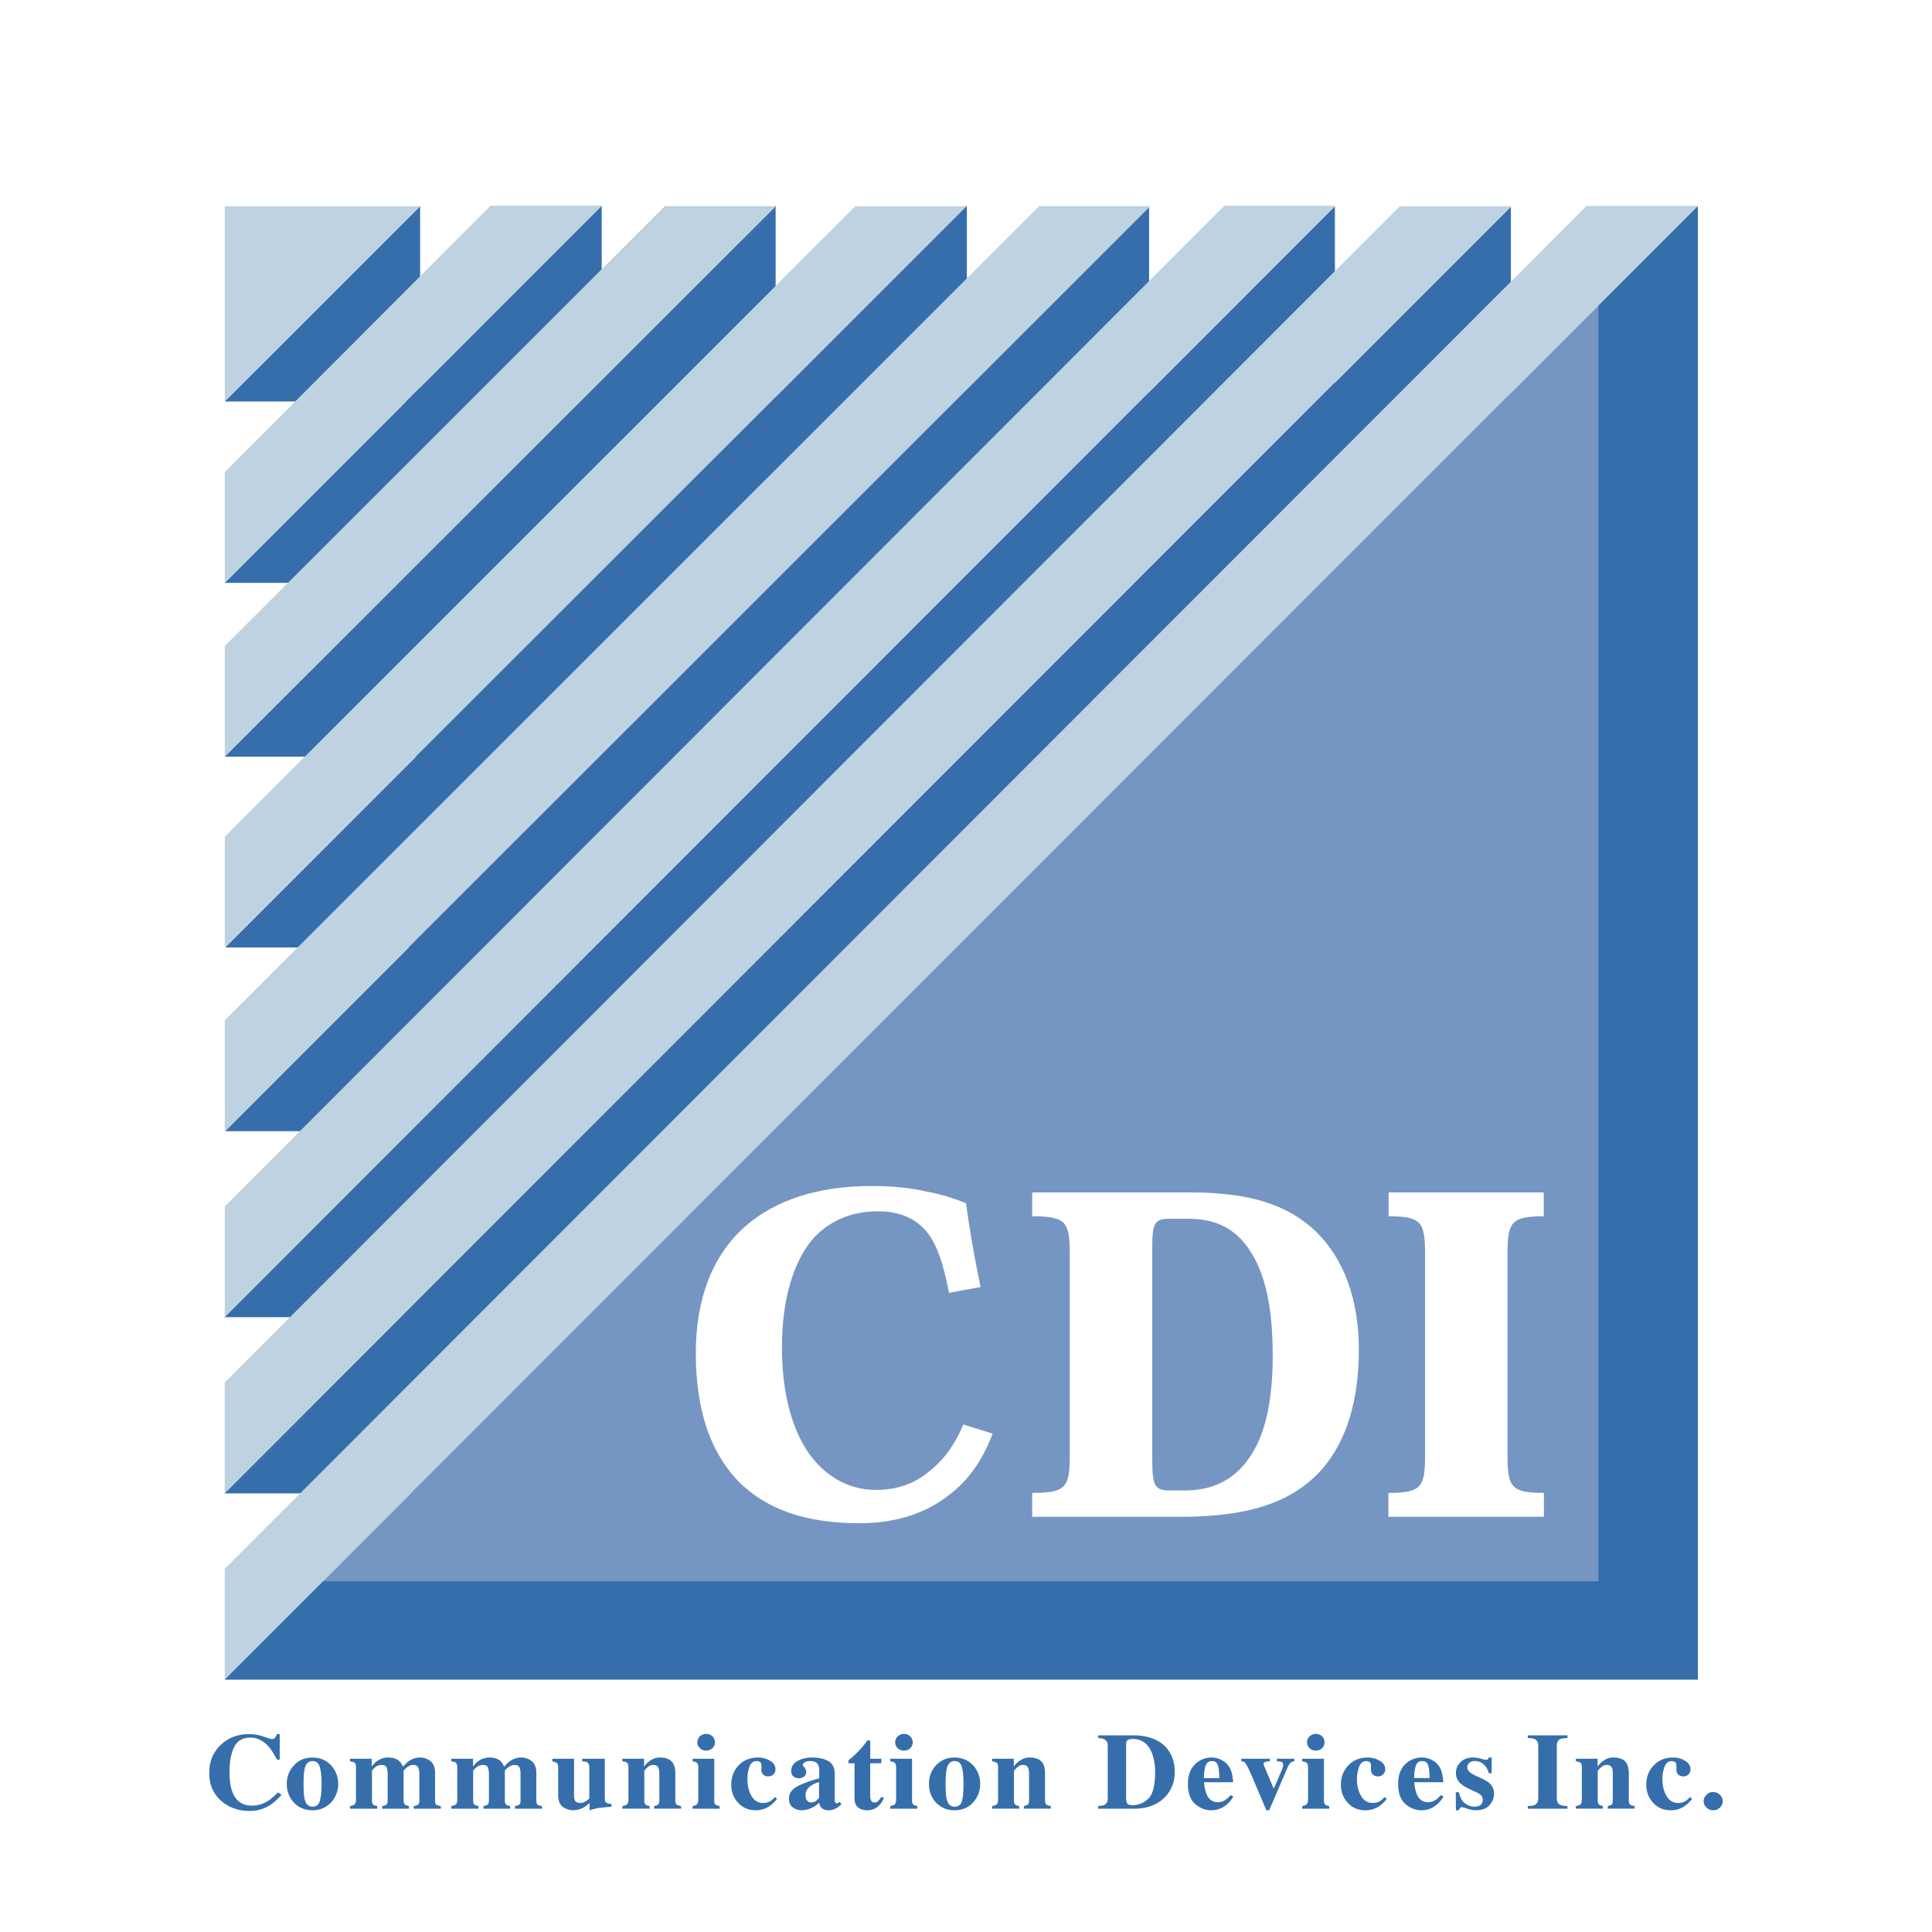 <svg xmlns="http://www.w3.org/2000/svg" width="2500" height="2500" viewBox="0 0 192.756 192.756"><g fill-rule="evenodd" clip-rule="evenodd"><path fill="#fff" d="M0 0h192.756v192.756H0V0z"/><path fill="#356eab" d="M22.392 148.99h128.35V20.624L22.392 148.99z"/><path fill="#356eab" d="M22.367 131.414h110.817V20.583L22.367 131.414z"/><path fill="#356eab" d="M22.458 112.859h92.187V20.637l-92.187 92.222z"/><path fill="#356eab" d="M22.471 94.527h73.993V20.519L22.471 94.527z"/><path fill="#356eab" d="M22.399 75.5h54.987V20.506L22.399 75.5zM22.425 40.057h19.492V20.578L22.425 40.057z"/><path fill="#bed2e1" d="M22.425 40.057V20.578h19.492L22.425 40.057z"/><path fill="#7596c3" d="M22.399 167.57h146.997V20.552L22.399 167.57z"/><path fill="#356eab" d="M159.477 30.478V157.76H32.21l-9.811 9.81h146.997V20.552l-9.919 9.926zM22.425 58.15h37.606V20.532L22.425 58.15z"/><path fill="#bed2e1" d="M48.945 20.519h11.086L22.425 58.15V47.103l26.52-26.584zM66.329 20.565h11.097L22.425 75.5V64.453l43.904-43.888zM85.335 20.583h11.091L22.425 94.527V83.48l62.91-62.897zM103.674 20.565h11.092l-92.341 92.294v-11.064l81.249-81.23zM122.145 20.532h11.085L22.425 131.414v-11.053l99.72-99.829zM139.648 20.583h11.098L22.419 148.99v-11.058L139.648 20.583zM158.281 20.552h11.112L22.419 167.57v-11.047L158.281 20.552z"/><path d="M99.035 143.037c-1.004 2.639-2.421 4.691-4.409 6.166-2.42 1.902-5.494 2.77-8.866 2.77-5.371 0-9.32-1.377-12.128-4.219-2.801-2.943-4.211-7.145-4.211-12.762 0-5.307 1.61-9.811 5.086-12.768 2.835-2.426 6.99-3.896 12.445-3.896 2.089 0 3.797.174 5.52.557 1.352.246 2.626.643 3.909 1.158.34 2.551.763 5.029 1.45 8.361l-3.147.582c-.582-2.99-1.25-5.086-2.479-6.379-1.017-1.043-2.427-1.754-4.634-1.754-2.627 0-4.801.949-6.388 2.664-1.999 2.24-3.17 6.117-3.17 10.879 0 4.285.874 8 2.692 10.613 1.604 2.254 3.935 3.639 6.666 3.639 1.954 0 3.774-.52 5.3-1.826 1.405-1.074 2.576-2.621 3.436-4.705l2.928.92zM114.961 124.412c0-2.428.271-2.814 1.721-2.814h1.969c2.691 0 4.652 1.035 6.016 3.117 1.613 2.408 2.312 5.838 2.312 10.535 0 4.615-.771 7.961-2.344 10.205-1.572 2.299-3.812 3.25-6.406 3.25h-1.43c-1.586 0-1.838-.387-1.838-3.15v-21.143zm-11.979 26.922h14.762c7.416 0 11.355-1.697 14.1-4.68 2.596-2.957 3.729-7.145 3.729-12.006 0-4.924-1.443-8.963-4.238-11.732-2.822-2.736-6.68-3.947-12.574-3.947h-15.777v2.381c3.418 0 3.746.584 3.746 3.805v19.986c0 3.234-.328 3.805-3.746 3.805v2.388h-.002zM142.18 125.168c0-3.234-.338-3.818-3.637-3.818v-2.381h15.479v2.381c-3.275 0-3.617.584-3.617 3.818v19.965c0 3.236.342 3.812 3.631 3.812v2.389h-15.514v-2.389c3.32 0 3.658-.576 3.658-3.812v-19.965z" fill="#fff"/><path d="M26.301 173.264c.486.164.75.246.809.246a.407.407 0 0 0 .344-.162.802.802 0 0 0 .169-.334h.284v2.541h-.284c-.279-.551-.551-.994-.83-1.305-.53-.584-1.132-.889-1.811-.889-.758 0-1.295.305-1.612.932-.318.635-.472 1.469-.472 2.525 0 .775.089 1.43.271 1.914.348.951 1.003 1.418 1.948 1.418.576 0 1.119-.162 1.618-.467.289-.186.627-.473 1.014-.867l.33.279c-.44.467-.822.797-1.157 1.016a3.722 3.722 0 0 1-1.982.568c-1.119 0-2.056-.316-2.813-.957-.83-.705-1.25-1.643-1.25-2.828 0-1.184.407-2.135 1.21-2.865.75-.682 1.675-1.016 2.77-1.016.481.001.965.077 1.444.251zM30.288 177.977c0-.74.04-1.27.123-1.586.124-.455.383-.688.771-.688.356 0 .589.176.707.539.124.361.194.932.194 1.734 0 .814-.07 1.383-.189 1.746-.103.363-.348.531-.711.531-.387 0-.646-.227-.776-.691-.079-.304-.119-.83-.119-1.585zm-1.675 0c0 .756.251 1.371.73 1.889.486.498 1.093.744 1.838.744.75 0 1.367-.266 1.845-.777a2.67 2.67 0 0 0 .712-1.855c0-.732-.246-1.346-.72-1.863-.47-.5-1.093-.766-1.837-.766-.737 0-1.352.24-1.825.758-.484.497-.743 1.123-.743 1.87zM34.916 180.189c.208-.039.343-.078.42-.131.123-.096.181-.258.181-.51v-3.223c0-.213-.038-.363-.123-.447-.079-.07-.246-.117-.479-.148v-.26h2.167v.771c.194-.238.37-.428.55-.545.33-.227.694-.35 1.088-.35.454 0 .802.111 1.055.305.143.109.284.305.401.562h.083c.214-.252.414-.439.616-.562.31-.193.647-.305 1.009-.305.401 0 .75.123 1.068.363.297.252.453.635.453 1.145v2.732c0 .244.039.4.13.471.086.072.238.105.446.131v.266h-2.699v-.266c.208-.039.356-.078.433-.148.084-.053.123-.209.123-.453v-2.627c0-.279-.052-.492-.128-.648-.092-.162-.259-.221-.499-.221-.2 0-.408.072-.606.24-.221.18-.338.291-.338.35v2.906c0 .238.04.375.118.439.069.076.221.123.413.162v.266h-2.673v-.266c.203-.025.343-.072.435-.148.078-.053.115-.209.115-.453v-2.627c0-.268-.038-.486-.115-.648-.084-.162-.253-.221-.504-.221a.967.967 0 0 0-.655.254c-.186.18-.289.285-.289.322v2.92c0 .238.038.375.109.439.064.076.206.123.413.162v.266h-2.717v-.265h-.001zM45.023 180.189c.2-.039.344-.078.415-.131.129-.096.182-.258.182-.51v-3.223c0-.213-.041-.363-.123-.447-.071-.07-.241-.117-.474-.148v-.26h2.168v.771c.195-.238.369-.428.55-.545.317-.227.692-.35 1.093-.35.446 0 .797.111 1.048.305.138.109.274.305.396.562h.077c.212-.252.427-.439.622-.562.302-.193.64-.305 1.022-.305.394 0 .745.123 1.055.363.297.252.453.635.453 1.145v2.732c0 .244.046.4.136.471.076.072.232.105.439.131v.266h-2.698v-.266c.212-.039.349-.078.428-.148.089-.053.122-.209.122-.453v-2.627c0-.279-.038-.492-.122-.648-.092-.162-.259-.221-.5-.221-.195 0-.402.072-.623.24-.199.18-.322.291-.322.35v2.906c0 .238.039.375.123.439.059.076.199.123.407.162v.266h-2.665v-.266c.2-.025.335-.072.419-.148.085-.053.13-.209.13-.453v-2.627c0-.268-.045-.486-.117-.648-.085-.162-.258-.221-.51-.221a.943.943 0 0 0-.646.254c-.195.18-.3.285-.3.322v2.92c0 .238.041.375.105.439.077.076.213.123.42.162v.266h-2.712v-.265h.002zM57.273 175.471v3.65c0 .227.021.381.085.492.084.182.271.266.55.266a.91.91 0 0 0 .512-.156c.103-.059.22-.148.375-.291v-3.105c0-.213-.051-.363-.148-.453-.084-.086-.272-.131-.556-.143v-.26h2.251v3.922c0 .221.045.377.135.439.092.092.266.131.532.156v.266c-.7.066-1.139.109-1.313.129a8.234 8.234 0 0 0-.875.227v-.717c-.271.225-.491.393-.673.484a2.163 2.163 0 0 1-.976.232c-.351 0-.693-.117-1.017-.324-.31-.244-.465-.635-.465-1.189v-2.77c0-.213-.046-.363-.131-.434a1.614 1.614 0 0 0-.453-.162v-.26h2.167v.001zM62.094 180.189c.203-.025.351-.078.454-.162.097-.076.149-.232.149-.479v-3.223c0-.213-.044-.363-.129-.434-.064-.084-.219-.131-.474-.162v-.26h2.164v.783c.187-.258.413-.479.686-.641.285-.188.582-.266.924-.266.479 0 .848.123 1.106.363.271.246.402.654.402 1.262v2.615c0 .244.045.4.13.453.095.076.251.123.445.148v.266h-2.685v-.266c.2-.039.335-.086.407-.162.079-.064.109-.201.109-.439v-2.615c0-.266-.025-.426-.071-.551-.09-.227-.258-.33-.517-.33a.818.818 0 0 0-.537.188 2.005 2.005 0 0 0-.375.402v2.906c0 .238.044.375.11.439.071.076.207.123.413.162v.266h-2.712v-.263h.001zM69.575 173.828a.79.79 0 0 0 .267.596c.167.16.375.232.622.232a.87.87 0 0 0 .607-.232.782.782 0 0 0 .26-.596.808.808 0 0 0-.26-.602.893.893 0 0 0-.607-.234.88.88 0 0 0-.622.234.819.819 0 0 0-.267.602zm-.471 6.627h2.69v-.266c-.206-.039-.348-.086-.419-.162-.086-.064-.111-.195-.111-.439v-4.117h-2.16v.26c.22.031.368.084.44.162.084.076.123.221.123.434v3.223c0 .246-.046.406-.162.492-.078.07-.208.109-.401.148v.265zM75.62 175.348c-.803 0-1.456.279-1.941.797-.486.523-.719 1.164-.719 1.914 0 .699.22 1.32.686 1.807.453.498 1.042.744 1.761.744.305 0 .576-.045.835-.141.491-.178.911-.514 1.282-.998l-.195-.182c-.188.195-.35.336-.473.408-.207.129-.453.182-.758.182-.472 0-.834-.229-1.111-.68-.279-.455-.415-1.018-.415-1.688 0-.467.059-.889.207-1.258.149-.375.387-.551.738-.551.115 0 .226.039.317.105.097.064.142.195.142.387 0 .07 0 .137-.005.195-.014.064-.014.104-.014.135 0 .293.104.5.298.609a.82.82 0 0 0 .395.096c.207 0 .381-.07.524-.205a.674.674 0 0 0 .195-.479c0-.369-.169-.654-.518-.861a2.28 2.28 0 0 0-1.231-.336zM80.908 179.832a.478.478 0 0 1-.376-.182c-.103-.115-.168-.303-.168-.537 0-.395.195-.717.576-.969.22-.154.473-.273.777-.332v1.566a2.6 2.6 0 0 1-.311.305.906.906 0 0 1-.498.149zm-2.194-.381c0 .395.136.686.399.881a1.5 1.5 0 0 0 .863.277c.233 0 .465-.039.698-.117.388-.115.738-.342 1.056-.627.039.209.103.363.2.467.157.18.402.277.732.277.193 0 .375-.025.549-.098.273-.096.511-.271.739-.523l-.182-.219c-.071.062-.117.109-.161.123a.261.261 0 0 1-.117.031c-.046 0-.104-.031-.142-.092a.284.284 0 0 1-.066-.186v-2.621c0-.635-.212-1.09-.633-1.322-.435-.232-.965-.355-1.604-.355-.603 0-1.088.123-1.503.363-.407.252-.602.568-.602.982 0 .234.064.428.228.543.149.125.336.178.563.178.18 0 .349-.053.491-.164a.583.583 0 0 0 .22-.467c0-.09-.025-.16-.058-.225a.878.878 0 0 0-.118-.213l-.064-.08a.172.172 0 0 1-.077-.088.278.278 0 0 1-.02-.086c0-.123.072-.213.208-.283.13-.066.284-.105.486-.105.348 0 .594.072.725.232.141.156.212.391.212.701v.789c-1.042.289-1.804.576-2.291.865-.492.289-.731.676-.731 1.162zM84.654 175.924v-.297c.097-.09.22-.201.376-.305.2-.188.387-.361.563-.543.349-.35.661-.725.938-1.127h.292v1.818h1.106v.453h-1.106v3.287c0 .148.02.279.071.389.071.17.187.232.361.232a.49.49 0 0 0 .368-.148 2.19 2.19 0 0 0 .305-.414l.266.123c-.144.305-.285.537-.479.725-.317.338-.711.492-1.185.492-.264 0-.505-.045-.691-.141-.382-.184-.576-.514-.583-1.004v-3.541h-.602v.001zM89.567 173.227a.91.91 0 0 1 .62-.234c.247 0 .44.078.616.234a.839.839 0 0 1 .258.602.81.81 0 0 1-.258.596.86.86 0 0 1-.616.232.89.89 0 0 1-.62-.232.823.823 0 0 1-.253-.596.848.848 0 0 1 .253-.602zm-.745 6.962c.207-.039.343-.078.42-.148.104-.086.163-.246.163-.492v-3.223c0-.213-.046-.357-.117-.434-.078-.078-.226-.131-.466-.162v-.26h2.174v4.117c0 .244.04.375.117.439.072.076.207.123.407.162v.266h-2.698v-.265zM94.342 177.977c0-.74.046-1.27.13-1.586.128-.455.381-.688.771-.688.355 0 .588.176.704.539.123.361.181.932.181 1.734 0 .814-.051 1.383-.168 1.746-.109.363-.348.531-.729.531-.376 0-.63-.227-.766-.691-.085-.304-.123-.83-.123-1.585zm-1.656 0c0 .756.239 1.371.719 1.889.491.498 1.099.744 1.825.744.768 0 1.384-.266 1.852-.777a2.674 2.674 0 0 0 .711-1.855 2.66 2.66 0 0 0-.719-1.863c-.475-.5-1.089-.766-1.844-.766-.727 0-1.329.24-1.825.758-.48.497-.719 1.123-.719 1.87zM98.982 180.189c.201-.025.35-.078.453-.162.098-.076.143-.232.143-.479v-3.223c0-.213-.039-.363-.123-.434-.072-.084-.234-.131-.473-.162v-.26h2.166v.783c.176-.258.41-.479.682-.641.279-.188.582-.266.918-.266.48 0 .85.123 1.115.363.271.246.398.654.398 1.262v2.615c0 .244.055.4.131.453.09.076.238.123.445.148v.266h-2.686v-.266c.195-.039.338-.086.41-.162.082-.064.109-.201.109-.439v-2.615c0-.266-.02-.426-.08-.551-.09-.227-.25-.33-.51-.33a.795.795 0 0 0-.537.188 2.447 2.447 0 0 0-.381.402v2.906c0 .238.039.375.115.439.064.076.207.123.406.162v.266H98.98v-.263h.002zM112.352 179.471v-5.338c0-.227.027-.383.092-.467.092-.109.271-.168.574-.168.867 0 1.508.447 1.877 1.328.232.555.35 1.203.35 1.986 0 1.287-.211 2.152-.639 2.6-.428.453-.984.691-1.645.691-.254 0-.408-.062-.479-.148-.084-.109-.117-.271-.13-.484zm-2.784.984h3.572c1.287 0 2.316-.381 3.074-1.139.654-.688.992-1.516.992-2.498 0-1.088-.338-1.961-.992-2.609-.736-.711-1.799-1.074-3.197-1.074h-3.449v.266c.293.027.506.07.623.135.213.117.33.305.33.609v5.32c0 .291-.117.49-.338.609-.123.062-.344.09-.615.115v.266zM120.111 177.4c.014-.545.072-.979.182-1.256.111-.293.318-.441.615-.441s.492.123.582.377c.104.252.154.691.16 1.32h-1.539zm-1.591.577c0 .918.24 1.586.725 2.012.486.408 1.01.621 1.553.621.395 0 .738-.064 1.031-.213.465-.207.873-.596 1.221-1.139l-.258-.162c-.221.232-.395.389-.537.479-.24.17-.479.232-.744.232-.559 0-.945-.291-1.158-.879a3.66 3.66 0 0 1-.221-1.115h2.893c0-.098-.014-.244-.039-.439a3.097 3.097 0 0 0-.277-.971c-.182-.322-.428-.594-.766-.764a1.95 1.95 0 0 0-1.047-.291 2.3 2.3 0 0 0-1.676.682c-.46.464-.7 1.105-.7 1.947zM126.693 175.471v.26c-.215 0-.367.031-.467.057-.096.027-.154.105-.154.234 0 .037.02.084.051.148.02.084.045.135.059.168l.881 2.078h.039l.795-1.846c.031-.096.064-.18.09-.266a.858.858 0 0 0 .033-.213c0-.168-.051-.258-.156-.305a1.953 1.953 0 0 0-.465-.057v-.26h1.729v.26a.596.596 0 0 0-.369.143c-.104.084-.195.232-.285.439l-1.846 4.297h-.283l-1.365-3.217a20.767 20.767 0 0 0-.279-.627 6.563 6.563 0 0 0-.291-.588c-.104-.182-.18-.305-.238-.363a.77.77 0 0 0-.324-.084v-.26h2.845v.002zM130.668 173.227c.166-.156.367-.234.613-.234s.441.078.621.234a.847.847 0 0 1 .246.602.818.818 0 0 1-.246.596c-.18.16-.375.232-.621.232s-.447-.072-.613-.232a.772.772 0 0 1-.26-.596c0-.235.082-.429.26-.602zm-.746 6.962c.195-.039.336-.078.402-.148.115-.086.18-.246.18-.492v-3.223c0-.213-.045-.357-.129-.434-.07-.078-.227-.131-.453-.162v-.26h2.168v4.117c0 .244.031.375.115.439.066.076.203.123.41.162v.266h-2.693v-.265zM137.682 175.686c.35.207.525.492.525.861 0 .174-.08.348-.215.479a.704.704 0 0 1-.525.205.806.806 0 0 1-.381-.096c-.199-.109-.305-.316-.305-.609v-.135c.008-.059.008-.125.008-.195 0-.191-.047-.322-.131-.387a.556.556 0 0 0-.322-.105c-.336 0-.582.176-.732.551a3.602 3.602 0 0 0-.221 1.258c0 .67.15 1.232.422 1.688.277.451.654.68 1.127.68.289 0 .543-.053.75-.182.123-.072.279-.213.459-.408l.215.182c-.363.484-.797.82-1.289.998a2.39 2.39 0 0 1-.828.141c-.732 0-1.312-.246-1.773-.744-.451-.486-.686-1.107-.686-1.807 0-.75.246-1.391.73-1.914.486-.518 1.127-.797 1.936-.797.478-.002.886.121 1.236.336zM140.186 176.029a2.339 2.339 0 0 1 1.689-.682c.369 0 .719.092 1.055.291.33.17.576.441.758.764.129.26.213.584.271.971.027.195.039.342.039.439h-2.893c.025.436.102.797.219 1.115.221.588.604.879 1.158.879.26 0 .512-.062.752-.232.148-.09.316-.246.523-.479l.266.162c-.355.543-.758.932-1.217 1.139-.297.148-.639.213-1.023.213-.562 0-1.08-.213-1.564-.621-.486-.426-.725-1.094-.725-2.012 0-.841.227-1.482.692-1.947zm2.439 1.371c0-.629-.051-1.068-.156-1.32-.088-.254-.289-.377-.574-.377-.303 0-.518.148-.629.441-.102.277-.168.711-.182 1.256h1.541zM145.24 178.816h.324c.109.531.311.906.615 1.113.303.221.594.324.924.324.271 0 .498-.064.627-.18a.64.64 0 0 0 .203-.5.614.614 0 0 0-.215-.492 1.16 1.16 0 0 0-.389-.252l-.834-.389c-.436-.213-.752-.439-.939-.68a1.346 1.346 0 0 1-.297-.867c0-.42.154-.781.459-1.086.312-.305.723-.461 1.275-.461.232 0 .49.047.764.123.264.066.428.105.492.105.098 0 .154-.021.207-.066.031-.039.057-.096.09-.162h.279v1.574h-.279c-.109-.375-.279-.668-.529-.893a1.263 1.263 0 0 0-.875-.326c-.252 0-.434.072-.557.189a.568.568 0 0 0-.033.828c.105.135.312.266.609.414l.615.279c.381.18.666.342.842.51.297.285.445.635.445 1.049 0 .387-.148.771-.445 1.119-.305.355-.758.518-1.359.518-.148 0-.297-.012-.461-.039-.148-.039-.328-.09-.557-.162l-.186-.064c-.08-.023-.111-.023-.137-.023-.012-.021-.045-.021-.059-.021a.19.19 0 0 0-.162.078.622.622 0 0 0-.16.232h-.279l-.018-1.792zM152.43 180.189c.316-.014.557-.039.688-.104.238-.131.355-.342.355-.674v-5.234c0-.326-.117-.537-.324-.654-.141-.064-.375-.104-.719-.123v-.266h3.953v.266c-.342.02-.588.059-.736.109-.215.117-.322.33-.322.668v5.234c0 .311.09.518.271.615.16.109.445.162.787.162v.266h-3.953v-.265zM157.227 180.189c.207-.025.355-.078.445-.162.109-.076.148-.232.148-.479v-3.223c0-.213-.031-.363-.115-.434-.08-.084-.24-.131-.479-.162v-.26h2.166v.783c.176-.258.402-.479.68-.641.271-.188.582-.266.926-.266.479 0 .85.123 1.113.363.266.246.395.654.395 1.262v2.615c0 .244.045.4.129.453.09.076.234.123.453.148v.266h-2.686v-.266c.188-.039.324-.086.408-.162.07-.064.098-.201.098-.439v-2.615c0-.266-.021-.426-.064-.551-.092-.227-.268-.33-.52-.33a.8.8 0 0 0-.535.188c-.156.143-.293.268-.383.402v2.906c0 .238.045.375.117.439.07.076.207.123.4.162v.266h-2.697v-.263h.001zM168.143 175.686c.35.207.518.492.518.861a.646.646 0 0 1-.195.479.747.747 0 0 1-.535.205.75.75 0 0 1-.369-.096c-.207-.109-.312-.316-.312-.609 0-.031 0-.07.008-.135v-.195c0-.191-.037-.322-.131-.387a.547.547 0 0 0-.316-.105c-.35 0-.588.176-.73.551a3.367 3.367 0 0 0-.221 1.258c0 .67.143 1.232.422 1.688.266.451.646.68 1.113.68.305 0 .551-.053.758-.182.123-.072.275-.213.457-.408l.215.182c-.375.484-.803.82-1.289.998a2.355 2.355 0 0 1-.84.141c-.713 0-1.301-.246-1.754-.744-.461-.486-.693-1.107-.693-1.807 0-.75.24-1.391.732-1.914.486-.518 1.125-.797 1.939-.797.473-.002.879.121 1.223.336zM170.26 179.062a.895.895 0 0 1 .666-.271c.258 0 .486.09.666.271a.881.881 0 0 1 .285.648.853.853 0 0 1-.285.633.911.911 0 0 1-.666.266.898.898 0 0 1-.666-.266.848.848 0 0 1-.287-.633c0-.245.097-.466.287-.648z" fill="#356eab"/></g></svg>